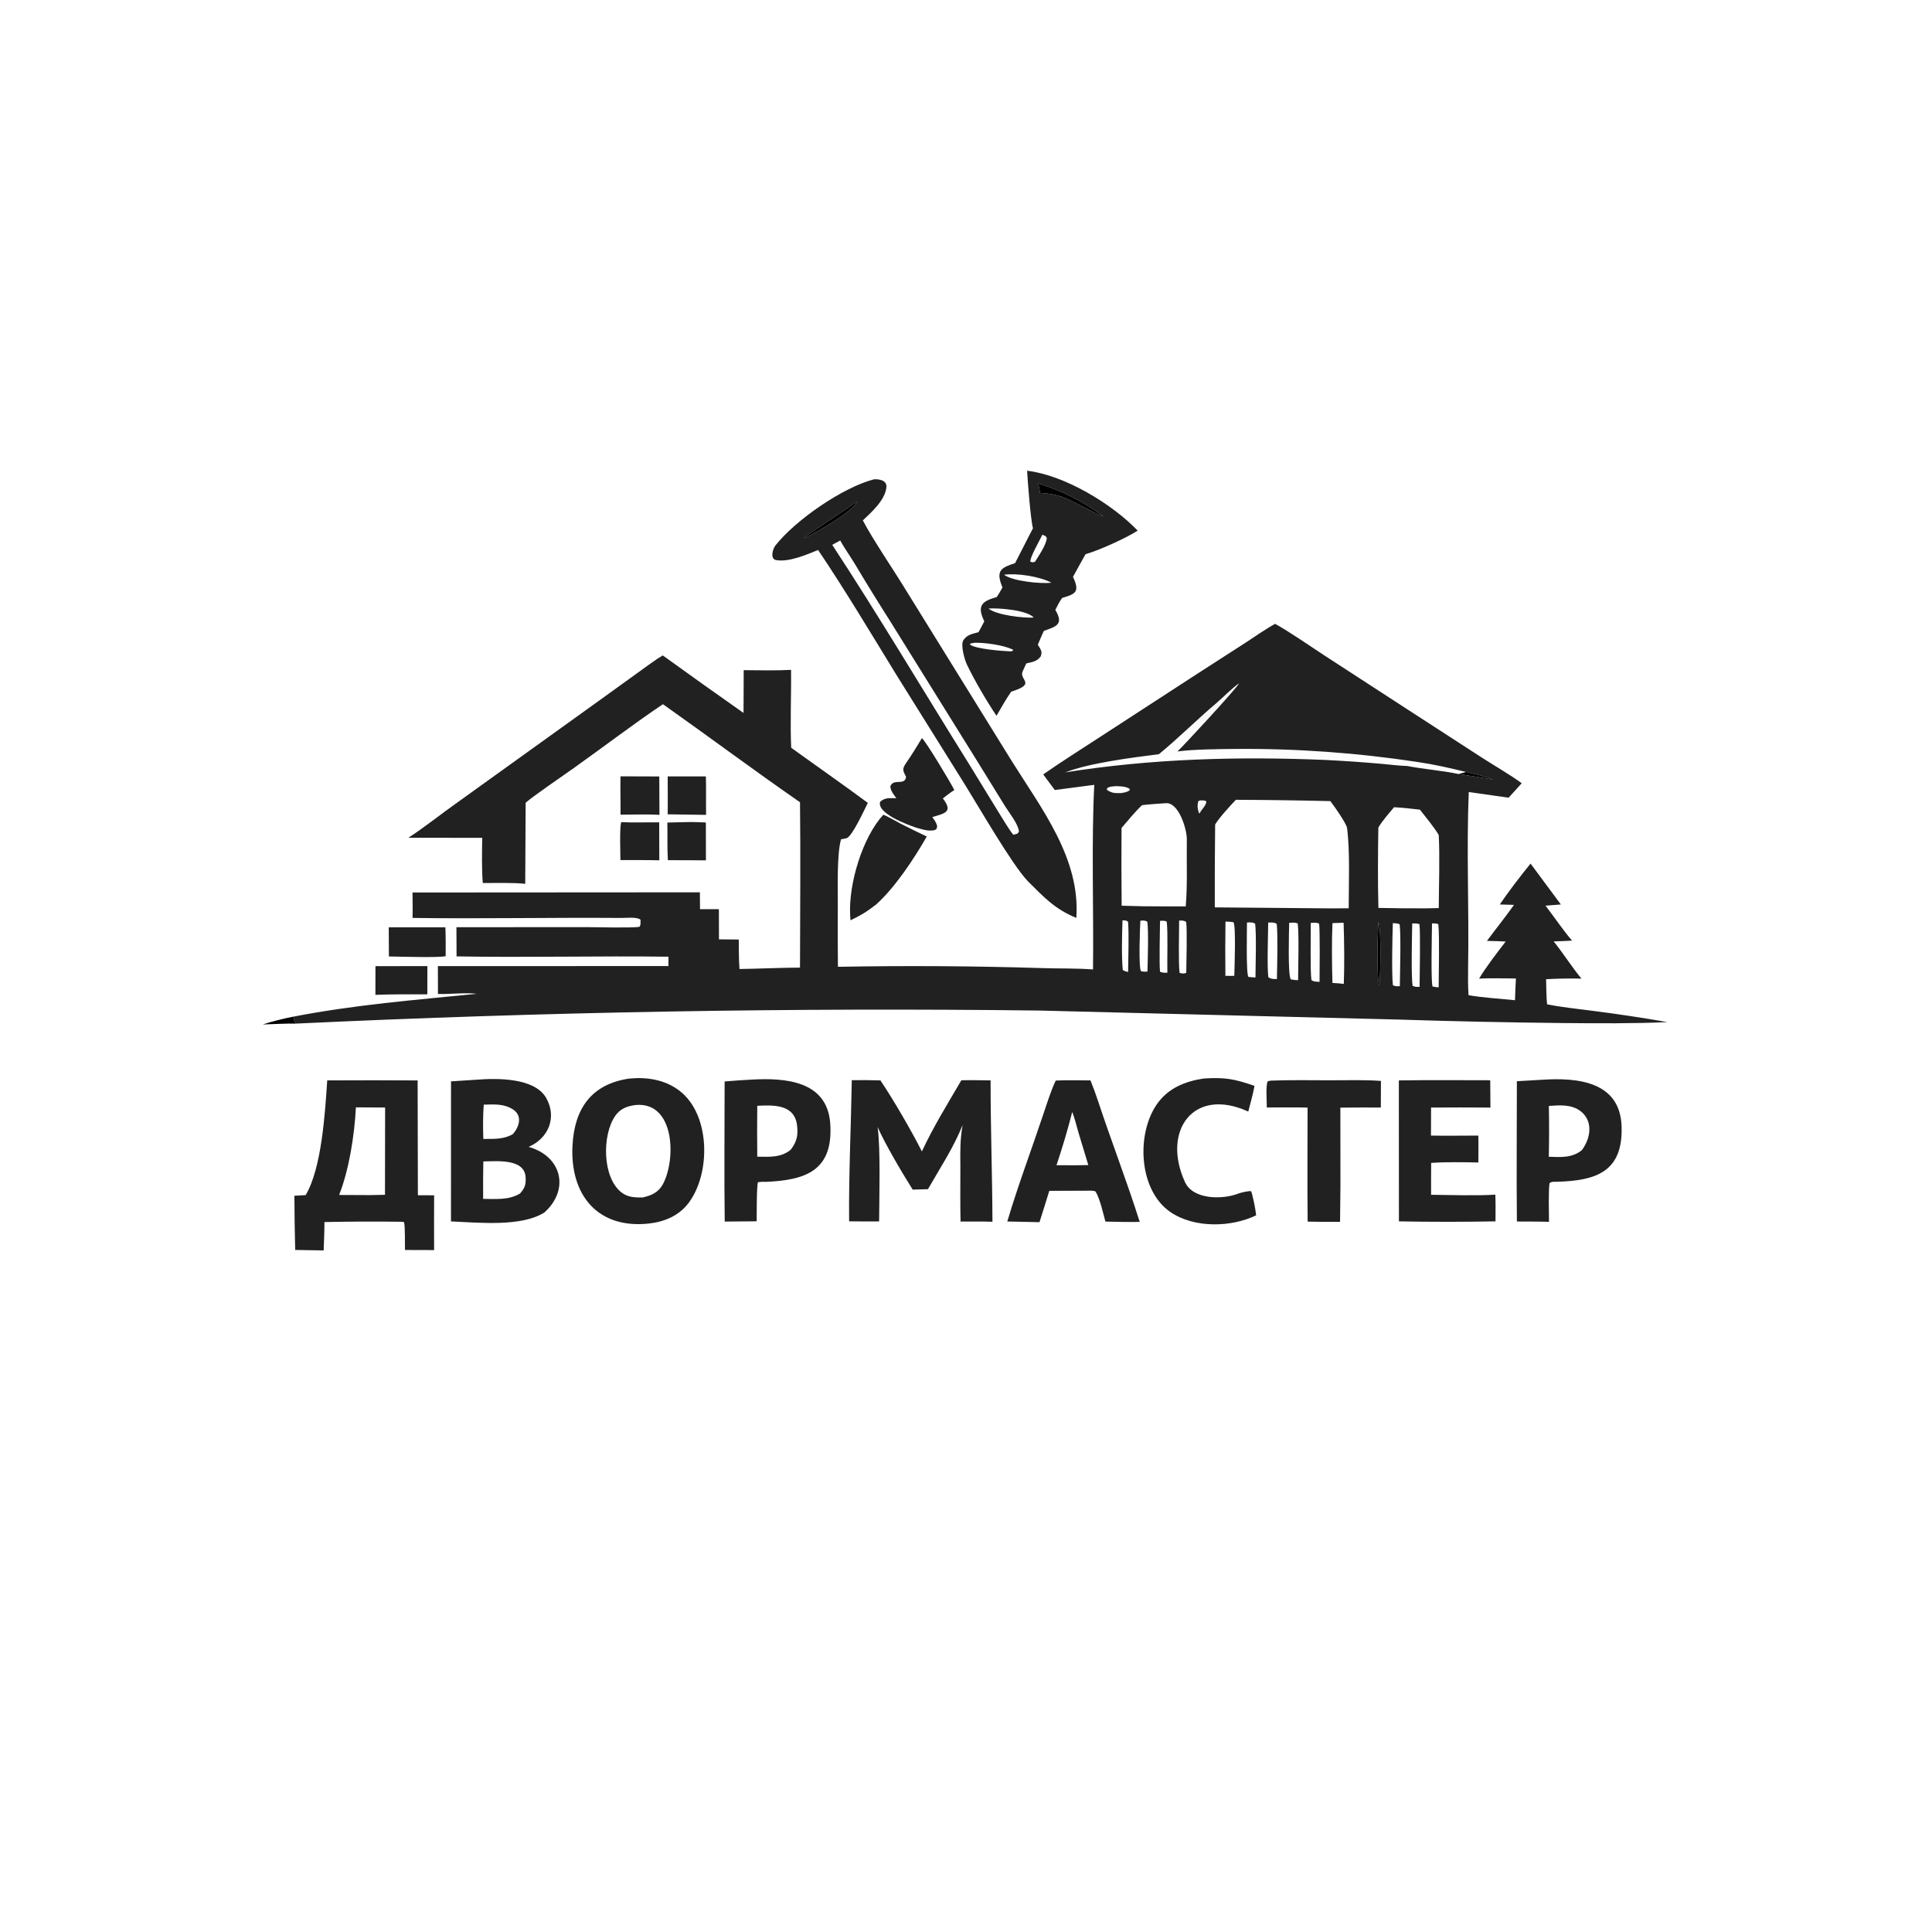 <?xml version="1.0" encoding="utf-8"?> <svg xmlns="http://www.w3.org/2000/svg" xmlns:xlink="http://www.w3.org/1999/xlink" width="1024" height="1024" viewBox="0 0 1024 1024"><path fill="#212121" d="M675.835 330.658C683.094 334.609 694.33 342.419 701.555 347.141L745.1 375.421L785.676 401.716C791.274 405.319 801.56 411.351 806.54 415.143L799.6 422.798L778.478 419.788C777.193 450.493 778.683 481.867 778.124 512.643C778.038 517.368 778.055 522.773 778.348 527.473C785.27 528.715 795.732 529.402 802.979 530.132C803.121 526.346 803.21 522.379 803.471 518.616C797.915 518.614 789.252 518.341 783.948 518.685C787.531 512.663 793.726 504.64 798.039 499.027C794.736 498.884 791.412 498.698 788.107 498.7C792.641 492.565 798.15 485.691 802.45 479.611L794.926 479.388C798.988 473.299 806.44 463.546 811.234 457.723L827.292 479.39L819.165 480.026C822.798 484.721 829.858 494.909 833.243 498.54C829.943 498.726 826.792 498.901 823.484 498.953C828.497 505.223 833.329 512.816 838.206 518.695C831.401 518.548 826.27 518.64 819.464 518.996C819.554 523.432 819.582 527.879 819.975 532.297C827.259 533.813 836.639 534.763 844.248 535.771C857.461 537.454 870.632 539.441 883.753 541.733C866.451 542.559 846.259 542.396 828.964 542.242C799.593 541.941 770.227 541.321 740.869 540.383L550.769 535.608C419.493 534.014 288.199 536.32 157.059 542.521C155.896 541.457 155.989 540.63 155.45 538.849C188.215 532.515 219.681 530.039 252.651 526.751C246.367 525.972 238.789 527.022 232.131 526.816L232.085 512.049L354.288 512.035C354.291 510.417 354.26 508.679 354.317 507.072C317.022 506.59 279.169 507.566 241.987 506.91L241.918 491.445L310.635 491.399C316.2 491.389 334.588 491.916 338.913 491.245C339.736 490.098 339.437 489.179 339.49 487.45C337.414 485.854 332.045 486.554 329.216 486.532C292.433 486.243 255.409 487.033 218.646 486.523C218.783 482.022 218.695 477.542 218.64 473.041L370.959 472.944L371.017 481.878L381.023 481.882L381.067 497.871L391.555 497.975C391.617 503.04 391.572 508.577 391.931 513.592C402.528 513.439 413.533 512.892 424.02 512.851C424.071 483.814 424.35 454.195 424.017 425.21C399.752 408.387 375.546 390.327 351.366 373.242C335.69 383.773 319.588 396.096 304.068 407.13C298.528 411.068 282.973 421.659 278.6 425.466L278.381 468.46C272.989 467.748 261.851 468.045 255.88 468.009C255.271 460.14 255.483 451.97 255.586 444.06L216.469 444.031C224.77 438.645 233.665 431.53 241.9 425.697L317.706 371.222L340.164 355.023C343.266 352.811 348.15 349.132 351.291 347.391C365.484 357.653 379.749 367.815 394.086 377.876L394.184 355.205C401.361 355.278 412.208 355.452 419.274 355.042C419.437 367.895 418.743 384.115 419.357 396.335C432.901 406.111 446.53 415.59 459.963 425.533C458.223 429.03 451.691 443.317 448.747 444.237C447.784 444.538 446.767 444.67 445.772 444.827C443.522 452.612 444.068 470.665 444.057 479.401C443.979 490.408 443.998 501.417 444.114 512.424C480.197 511.763 516.291 511.992 552.362 513.11C560.401 513.392 571.533 513.165 579.32 513.833C579.712 482.405 578.427 446.92 579.981 415.983L559.061 418.722L552.924 410.456C562.717 403.615 573.063 397.125 583.081 390.578L634.56 357.134L660.246 340.583C664.65 337.718 671.49 332.946 675.835 330.658ZM643.87 480.925L705.125 481.461L714.838 481.408C714.833 468.841 715.593 451.145 713.965 438.835C713.658 436.521 707.025 427.01 705.106 424.605C688.415 424.21 671.721 423.979 655.025 423.911C651.779 427.35 646.496 433.052 644.053 436.984C643.877 451.631 643.816 466.278 643.87 480.925ZM649.525 488.462C649.389 498.044 649.375 507.629 649.484 517.212C650.002 517.215 653.911 517.268 654.197 517.223C654.312 513.532 655.152 490.428 653.741 488.788C651.957 488.525 651.338 488.491 649.525 488.462ZM614.222 399.748C600.354 401.495 577.682 404.327 564.618 409.374C610.082 402.115 656.281 400.863 702.206 402.776C712.263 403.274 722.31 403.967 732.341 404.855C736.355 405.193 742.005 405.921 745.9 405.993C754.817 407.726 764.132 408.369 773.151 410.254C779.131 411.167 785.103 412.131 791.067 413.146C787.88 411.556 780.673 410.06 777.019 409.158C768.291 407.016 760.214 405.188 751.325 403.861C719.307 398.99 686.952 396.679 654.567 396.95C646.406 397.009 631.797 397.168 624.067 398.3C626.961 395.628 655.135 365.24 656.736 362.206C653.404 364.329 647.888 369.983 644.552 372.804C634.52 381.29 624.327 391.49 614.222 399.748ZM699.391 520.416C699.401 516.189 699.71 492.101 699.11 489.468C697.318 488.878 696.576 489.052 694.715 489.165C694.817 496.087 694.359 513.767 695.07 519.403C696.143 520.405 697.642 520.253 699.391 520.416ZM752.412 523.048C752.443 518.003 752.933 493.479 752.313 489.776C750.619 489.38 750.196 489.426 748.511 489.438C748.389 495.666 747.872 517.223 748.713 522.51C750.124 523.18 750.861 523.048 752.412 523.048ZM741.947 522.688C742.013 515.797 742.605 495.522 741.827 489.851C740.109 489.318 739.964 489.367 738.229 489.277C738.009 496.543 737.55 515.259 738.25 522.112C739.374 522.896 740.518 522.69 741.947 522.688ZM660.925 488.932C660.92 492.62 660.386 516.392 661.694 517.772C663.055 517.931 664.037 518.048 665.426 518.071C665.471 511.034 665.978 496.034 665.269 489.618C664.076 488.719 662.592 488.887 660.925 488.932ZM762.524 523.296C762.546 515.22 763.022 497.166 762.351 489.843C760.831 489.337 760.566 489.429 758.989 489.424C758.964 494.083 758.312 519.965 759.283 522.869C760.67 523.146 761.119 523.222 762.524 523.296ZM608.184 514.96C608.286 509.355 608.862 492.99 608.082 488.463C606.619 487.752 606.037 487.91 604.423 487.974C604.211 491.38 603.368 512.932 604.761 514.791C606.411 515.048 606.522 515.063 608.184 514.96ZM628.734 515.643C628.8 510.594 629.291 492.951 628.701 488.648C627.423 487.758 626.542 487.937 624.966 487.928C624.956 494.027 624.531 510.319 625.196 515.614C626.308 516.022 627.635 516.141 628.734 515.643ZM618.729 515.559C618.548 508.011 619.091 494.984 618.411 488.493C617.14 487.829 616.28 488.018 614.84 488.077C614.795 492.576 614.343 511.955 614.861 515.085C616.713 515.657 616.848 515.57 618.729 515.559ZM731.099 522.252C731.664 518.618 732.139 490.581 730.624 488.861C730.191 493.676 729.501 519.226 731.099 522.252ZM636.404 430.054C637.673 428.246 639.386 426.554 639.387 424.723C638.206 424.08 637.559 424.232 636.189 424.225L635.115 424.635C634.507 427.001 634.698 428.671 635.426 430.929L635.917 431.024L636.404 430.054ZM762.568 481.292C762.632 469.714 763.172 453.769 762.557 442.539C759.95 438.23 755.755 433.186 752.581 429.134C748.223 428.674 743.195 428.02 738.869 427.86C736.095 431.161 732.733 434.972 730.554 438.61C730.31 452.315 730.24 467.528 730.582 481.22C738.928 481.4 747.277 481.473 755.625 481.441C757.919 481.393 760.282 481.376 762.568 481.292ZM594.944 487.751C594.705 495.705 594.371 506.29 595.086 514.117C596.363 514.838 596.469 514.81 597.914 515.177C597.986 507.494 598.439 495.936 597.892 488.554C596.907 487.724 596.481 487.948 594.944 487.751ZM712.137 489.075L706.235 489.269C705.812 498.917 705.923 511.295 706.226 520.98C708.093 521.111 710.431 521.206 712.242 521.511C712.613 511.68 712.488 498.946 712.137 489.075ZM591.606 416.671C589.785 416.837 587.985 416.744 586.668 417.906L586.739 418.673C589.442 420.499 590.831 420.353 594.156 420.366C595.968 420.018 597.249 419.963 598.712 418.864L598.75 418.106C596.471 416.74 594.294 416.818 591.606 416.671ZM628.475 480.401C629.443 468.75 628.855 456.675 629.045 444.984C629.135 439.451 624.678 424.891 617.727 425.724C613.593 426.008 609.425 426.248 605.314 426.744C601.527 430.33 597.857 434.852 594.437 438.85C594.338 452.582 594.359 466.315 594.499 480.047L605.875 480.339C613.376 480.368 620.984 480.465 628.475 480.401ZM688.022 519.528C688.048 512.71 688.553 495.488 687.831 489.477C686.329 488.793 684.973 489.047 683.289 489.122C683.197 493.66 682.491 517.078 684.174 519.099C685.823 519.403 686.339 519.451 688.022 519.528ZM676.786 518.937C676.913 512.801 677.355 495.271 676.693 489.694C675.245 488.754 674.134 488.984 672.173 488.96C672.102 495.274 671.524 512.432 672.234 517.881C673.467 518.949 675.016 518.876 676.786 518.937Z"></path><defs><linearGradient id="gradient_0" gradientUnits="userSpaceOnUse" x1="663.685" y1="409.069" x2="664.748" y2="363.215"><stop offset="0" stop-color="black" stop-opacity="0"></stop><stop offset="1" stop-color="#000100" stop-opacity="0.035"></stop></linearGradient></defs><path fill="url(#gradient_0)" d="M614.222 399.748C624.327 391.49 634.52 381.29 644.552 372.804C647.888 369.983 653.404 364.329 656.736 362.206C655.135 365.24 626.961 395.628 624.067 398.3C631.797 397.168 646.406 397.009 654.567 396.95C686.952 396.679 719.307 398.99 751.325 403.861L753.111 405.213L752.892 405.863C750.053 406.337 748.376 405.588 745.9 405.993C742.005 405.921 736.355 405.193 732.341 404.855C722.31 403.967 712.263 403.274 702.206 402.776C656.281 400.863 610.082 402.115 564.618 409.374C577.682 404.327 600.354 401.495 614.222 399.748Z"></path><path d="M730.624 488.861C732.139 490.581 731.664 518.618 731.099 522.252C729.501 519.226 730.191 493.676 730.624 488.861Z"></path><defs><linearGradient id="gradient_1" gradientUnits="userSpaceOnUse" x1="635.778" y1="424.859" x2="637.902" y2="429.031"><stop offset="0" stop-color="black" stop-opacity="0"></stop><stop offset="1" stop-color="#000101" stop-opacity="0.071"></stop></linearGradient></defs><path fill="url(#gradient_1)" d="M636.189 424.225C637.559 424.232 638.206 424.08 639.387 424.723C639.386 426.554 637.673 428.246 636.404 430.054L635.917 431.024L635.426 430.929C634.698 428.671 634.507 427.001 635.115 424.635L636.189 424.225Z"></path><path d="M777.019 409.158C780.673 410.06 787.88 411.556 791.067 413.146C785.103 412.131 779.131 411.167 773.151 410.254L777.019 409.158Z"></path><path fill="#212121" d="M463.203 254.057C465.919 253.816 470.113 254.606 469.821 258.107C469.247 264.99 462.022 271.34 457.327 275.819C462.289 285.439 473.515 301.903 479.779 312.174L536.045 403.051C552.003 428.608 572.687 454.939 570.477 486.514C558.954 481.756 553.429 475.652 544.701 466.971C536.422 458.282 518.946 427.956 511.511 415.982L475.068 357.627C462.006 336.322 447.511 312.084 433.61 291.508C427.417 293.987 418.233 298.062 411.334 296.854C408.066 296.281 409.557 290.955 410.932 289.2C421.615 275.567 446.871 258.244 463.203 254.057ZM441.096 288.769C465.569 326.047 489.464 366.313 513.182 404.27L528.983 430.041C530.707 432.844 535.208 440.361 537.101 442.46C539.404 441.727 539.237 442.211 540.064 440.661C539.58 436.579 535.039 431.049 532.731 427.35L518.172 403.785L471.911 329.412C465.4 319.17 459.031 308.839 452.805 298.422C450.421 294.517 447.51 290.404 445.319 286.477L441.096 288.769ZM426.723 285.05C432.729 282.169 451.134 271.673 454.16 266.222L453.848 266.04C450.501 268.611 426.601 284.348 426.347 284.799L426.723 285.05Z"></path><path d="M453.848 266.04L454.16 266.222C451.134 271.673 432.729 282.169 426.723 285.05L426.347 284.799C426.601 284.348 450.501 268.611 453.848 266.04Z"></path><path fill="#212121" d="M173.436 572.631C189.408 572.545 205.381 572.551 221.353 572.649L221.486 633.516L230.103 633.532C230.04 643.21 230.034 652.888 230.085 662.566C224.942 662.576 219.8 662.56 214.658 662.519C214.536 658.969 214.808 650.74 214.171 647.773L213.125 647.565C199.401 647.373 185.675 647.423 171.953 647.715C171.982 652.572 171.706 657.866 171.544 662.753L156.461 662.5C156.203 652.926 156.063 643.349 156.041 633.771L161.997 633.439C170.564 619.116 172.315 589.37 173.436 572.631ZM179.74 633.359L195.922 633.428L204.046 633.269L204.119 587.007L188.632 586.919C187.904 601.393 185.09 619.845 179.74 633.359Z"></path><path fill="#212121" d="M544.38 249.505C564.097 251.777 589.469 267.081 602.99 281.246C597.057 285.117 582.161 291.874 575.36 293.72C573.131 297.56 570.929 301.809 568.708 305.74C572.426 313.658 570.211 314.822 562.925 316.929C561.476 318.966 560.495 321.032 559.347 323.248C563.871 330.907 560.048 332.006 553.289 334.375C552.206 336.523 551.051 339.432 550.073 341.707C550.472 342.319 550.854 342.943 551.218 343.577C552.206 345.333 552.154 345.981 551.655 347.836C549.559 350.666 547.374 350.799 543.958 351.637C543.207 353.139 542.501 354.83 541.815 356.375C540.8 360.727 549.061 362.501 535.955 366.598C533.6 369.912 530.173 375.866 528.169 379.375C523.121 371.924 516.268 360.252 512.415 352.077C511.266 349.638 508.993 341.761 510.619 339.299C512.578 336.335 515.361 336.002 518.62 335.075C519.672 333.324 520.732 331.143 521.689 329.303C517.636 320.919 520.464 318.691 528.307 316.433C529.342 314.95 530.413 312.963 531.331 311.369L531.024 310.573C527.757 302.3 530.755 300.858 538.015 298.472C541.202 292.427 544.233 286.162 547.505 279.995C546.221 275.442 544.707 255.002 544.38 249.505ZM584.778 273.602C573.564 265.634 563.437 260.228 550.294 256.244L551.287 261.275C562.704 261.886 566.404 264.894 576.72 269.945C579.425 271.27 581.866 272.902 584.778 273.602ZM535.622 345.243L536.948 344.915L536.794 344.269C531.643 341.864 522.169 340.561 516.446 340.67L514.282 341.115L514.138 341.658C517.313 344.028 531.074 345.053 535.622 345.243ZM557.244 308.835C551.071 305.533 539.129 303.673 532.184 304.631C536.573 308.008 551.654 309.583 557.244 308.835ZM547.894 327.332C544.482 323.334 529.016 322.111 523.917 322.549C528.222 326.053 542.439 327.642 547.894 327.332ZM548.534 297.81C550.845 294.076 554.17 289.447 554.865 285.263C553.971 283.666 554.56 284.4 552.464 283.421C551.039 286.466 545.93 295.246 546.09 297.654C547.493 298.231 546.797 298.014 548.534 297.81Z"></path><path d="M550.294 256.244C563.437 260.228 573.564 265.634 584.778 273.602C581.866 272.902 579.425 271.27 576.72 269.945C566.404 264.894 562.704 261.886 551.287 261.275L550.294 256.244Z"></path><path fill="#212121" d="M333.443 571.674C342.812 570.763 352.323 572.18 360.066 578.064C376.615 590.641 376.794 621.792 365.031 637.517C359.986 644.262 352.327 647.539 344.122 648.473C316.775 651.547 302.056 633.32 303.433 607.133C304.463 587.554 313.503 574.599 333.443 571.674ZM340.56 634.691C345.185 633.664 348.94 632.073 351.329 627.68C358.361 614.749 357.816 583.948 337.02 585.663C332.522 586.234 328.801 587.483 326.031 591.511C319.074 601.629 319.165 624.09 329.447 632.062C332.807 634.667 336.588 634.695 340.56 634.691Z"></path><path fill="#212121" d="M252.455 572.279C263.459 571.396 283.492 571.141 289.577 582.091C295.301 592.392 290.613 603.417 280.164 607.864C297.919 612.875 301.959 630.59 288.546 642.638C276.311 650.378 253.684 647.996 239.031 647.371L239.048 573.14C243.515 572.825 247.984 572.538 252.455 572.279ZM256.173 615.576C256.049 622.193 256.015 628.813 256.071 635.431C262.902 635.458 269.662 636.157 275.615 632.596C278.202 629.663 278.842 627.819 278.581 623.857C277.927 613.921 263.2 615.52 256.173 615.576ZM256.179 603.662C261.808 603.599 266.794 603.999 271.804 601.128C275.374 597.082 277.07 591.16 271.61 587.845C266.766 584.904 261.773 585.363 256.387 585.495C255.96 591.085 255.963 598.019 256.179 603.662Z"></path><path fill="#212121" d="M451.467 572.506C456.525 572.452 461.583 572.492 466.639 572.626C473.474 582.778 483.15 599.417 488.614 610.282C494.631 597.344 502.328 584.916 509.542 572.563C514.508 572.434 520.029 572.586 525.036 572.618C525.008 597.486 525.934 622.595 526.02 647.554C520.524 647.353 514.639 647.456 509.112 647.456C508.899 637.993 509.028 628.118 509.019 618.625C508.974 610.243 508.766 604.625 510.19 596.315C505.516 608.099 498.174 619.195 491.836 630.292L483.742 630.524C478.244 621.794 469.139 606.408 465.165 597.377C466.766 609.086 466.014 634.589 465.942 647.378C460.716 647.459 455.296 647.352 450.054 647.322C449.803 623.297 451.063 596.795 451.467 572.506Z"></path><path fill="#212121" d="M398.197 572.22C415.982 571.198 438.489 572.705 440.047 595.548C441.764 620.722 426.681 625.493 405.959 626.411C403.988 626.328 403.694 626.321 401.756 626.592C400.994 628.098 401.085 644.619 401.059 647.305L384.119 647.459C383.788 622.938 384.058 597.765 384.067 573.203C388.771 572.789 393.481 572.462 398.197 572.22ZM401.371 613.049C407.55 613.162 414.032 613.67 419.11 609.355C422.398 605.103 423.138 601.485 422.415 596.179C420.906 585.11 409.605 585.708 401.364 586.095C401.266 595.079 401.268 604.064 401.371 613.049Z"></path><path fill="#212121" d="M817.544 572.279C836.019 571.09 858.574 573.153 859.467 596.825C860.385 621.191 845.754 625.729 825.624 626.345C823.8 626.4 822.496 626.153 821.269 627.089C820.658 631.939 820.968 642.285 821.001 647.59C815.449 647.417 809.568 647.462 803.985 647.423C803.721 622.784 803.995 597.744 803.971 573.065L817.544 572.279ZM820.897 613.106C827.211 613.316 833.094 613.826 838.341 609.68C841.009 606.252 842.794 601.482 842.33 597.13C842.02 593.971 840.439 591.073 837.95 589.102C833.076 585.229 826.745 585.76 820.927 586.159C821.103 595.14 821.093 604.125 820.897 613.106Z"></path><path fill="#212121" d="M559.559 572.712C565.575 572.45 571.936 572.595 577.982 572.629C579.35 576.104 580.698 579.661 581.867 583.208C588.955 604.721 597.254 626.032 604.072 647.619C598.075 647.791 591.908 647.578 585.899 647.458C584.734 643.297 583.043 635.502 580.783 631.746C580.402 631.114 579.597 631.227 578.625 631.088L556.143 631.174C554.454 636.723 552.722 642.258 550.947 647.78L533.88 647.419C539.534 628.381 546.635 609.569 552.933 590.719C554.789 585.165 557.083 577.938 559.559 572.712ZM559.967 617.586L570.125 617.623L576.822 617.51C575.02 611.665 573.251 605.811 571.514 599.946C570.767 597.362 569.321 591.614 568.285 589.394C566.175 597.984 562.833 609.057 559.967 617.586Z"></path><path fill="#212121" d="M741.414 572.645C757.342 572.37 773.876 572.576 789.853 572.555L789.96 587.037C779.472 586.95 768.984 586.945 758.496 587.024L758.445 601.89C766.734 602.017 775.249 601.903 783.555 601.887C783.675 606.506 783.565 611.497 783.549 616.146C776.038 615.979 765.914 615.822 758.543 616.373L758.497 626.804L758.513 633.261C767.805 633.369 783.566 633.835 792.555 633.179C792.741 637.895 792.671 642.622 792.645 647.343C775.585 647.664 758.521 647.666 741.461 647.351L741.414 572.645Z"></path><path fill="#212121" d="M637.849 571.652C649.061 570.875 654.363 571.855 664.901 575.534C664.217 579.601 662.656 585.048 661.605 589.149C632.391 575.811 615.661 599.557 628.076 626.554C632.416 635.992 648.071 635.792 656.112 632.693C657.381 632.204 661.766 631.078 663.12 631.374L663.577 632.715C664.672 637.236 665.19 639.484 665.787 644.143C652.631 650.538 633.057 651.064 620.408 642.458C603.448 630.919 602.134 601.072 613.21 585.201C619.061 576.816 627.898 573.182 637.849 571.652Z"></path><path fill="#212121" d="M673.471 572.755C683.673 572.357 694.994 572.573 705.261 572.571C713.36 572.569 724.032 572.273 731.93 572.914C731.937 577.611 731.917 582.309 731.868 587.006C724.72 586.968 717.571 586.991 710.423 587.074L710.459 628.832L710.256 647.603C704.531 647.665 698.805 647.623 693.081 647.476C692.859 627.465 693.044 607.076 693.042 587.037C686.039 586.857 678.475 586.988 671.428 586.978C671.484 583.734 670.758 575.685 671.901 573.104L673.471 572.755Z"></path><path fill="#212121" d="M468.168 431.827C470.641 432.707 474.71 435.213 477.248 436.51C481.897 438.886 486.489 441.126 491.205 443.375C484.482 455.149 474.277 470.553 464.307 479.451C459.42 483.237 456.364 485.117 450.777 487.767C450.689 486.75 450.622 485.731 450.579 484.711C449.819 468.392 457.034 444.015 468.168 431.827Z"></path><path fill="#212121" d="M488.635 391.226C490.439 392.462 504.424 415.661 505.804 418.748C503.554 420.17 501.816 421.55 499.72 423.167C505.366 430.487 500.71 431.077 494.128 433.075C495.526 435.024 495.882 435.381 496.688 437.581C496.465 439.497 496.885 438.766 495.574 439.944C492.003 440.782 488.933 439.576 485.372 438.608C480.835 437.071 464.649 431.075 466.484 424.972C469.128 422.599 471.494 423.058 475.074 423.061C473.61 421.02 472.125 419.335 471.887 416.848C473.491 412.236 479.574 416.761 480.232 411.739C478.477 408.346 478.086 407.545 480.335 404.298C483.289 400.034 485.966 395.671 488.635 391.226Z"></path><path fill="#212121" d="M206.044 491.488L236.069 491.48C236.273 496.575 236.225 501.67 236.219 506.77C232.786 507.71 211.336 506.996 206.129 506.951L206.044 491.488Z"></path><path fill="#212121" d="M329.214 435.75C334.758 436.072 343.407 435.774 349.395 435.883C349.449 442.583 349.466 449.283 349.447 455.983C342.773 455.79 335.548 455.895 328.83 455.865C328.84 451.51 328.326 439.552 329.214 435.75Z"></path><path fill="#212121" d="M328.876 411.475L349.429 411.541L349.53 431.907C343.81 431.475 334.928 431.805 328.888 431.793C328.965 425.019 328.737 418.315 328.876 411.475Z"></path><path fill="#212121" d="M199 512.079L226.521 512.057L226.499 527.005C217.412 527.024 208.026 526.924 198.97 527.291L199 512.079Z"></path><path fill="#212121" d="M363.915 435.732C367.202 435.598 370.805 435.811 374.121 435.937L374.156 456.006L364.625 455.94L353.983 455.91C353.563 448.532 353.882 443.116 353.705 435.968L363.915 435.732Z"></path><path fill="#212121" d="M353.884 411.5L374.135 411.5C374.338 418.174 374.119 425.134 374.241 431.896L353.874 431.607C353.995 425.021 353.888 418.113 353.884 411.5Z"></path><path d="M139.281 542.983C144.309 541.323 150.25 539.873 155.45 538.849C155.989 540.63 155.896 541.457 157.059 542.521C151.583 542.445 144.813 542.801 139.281 542.983Z"></path></svg> 